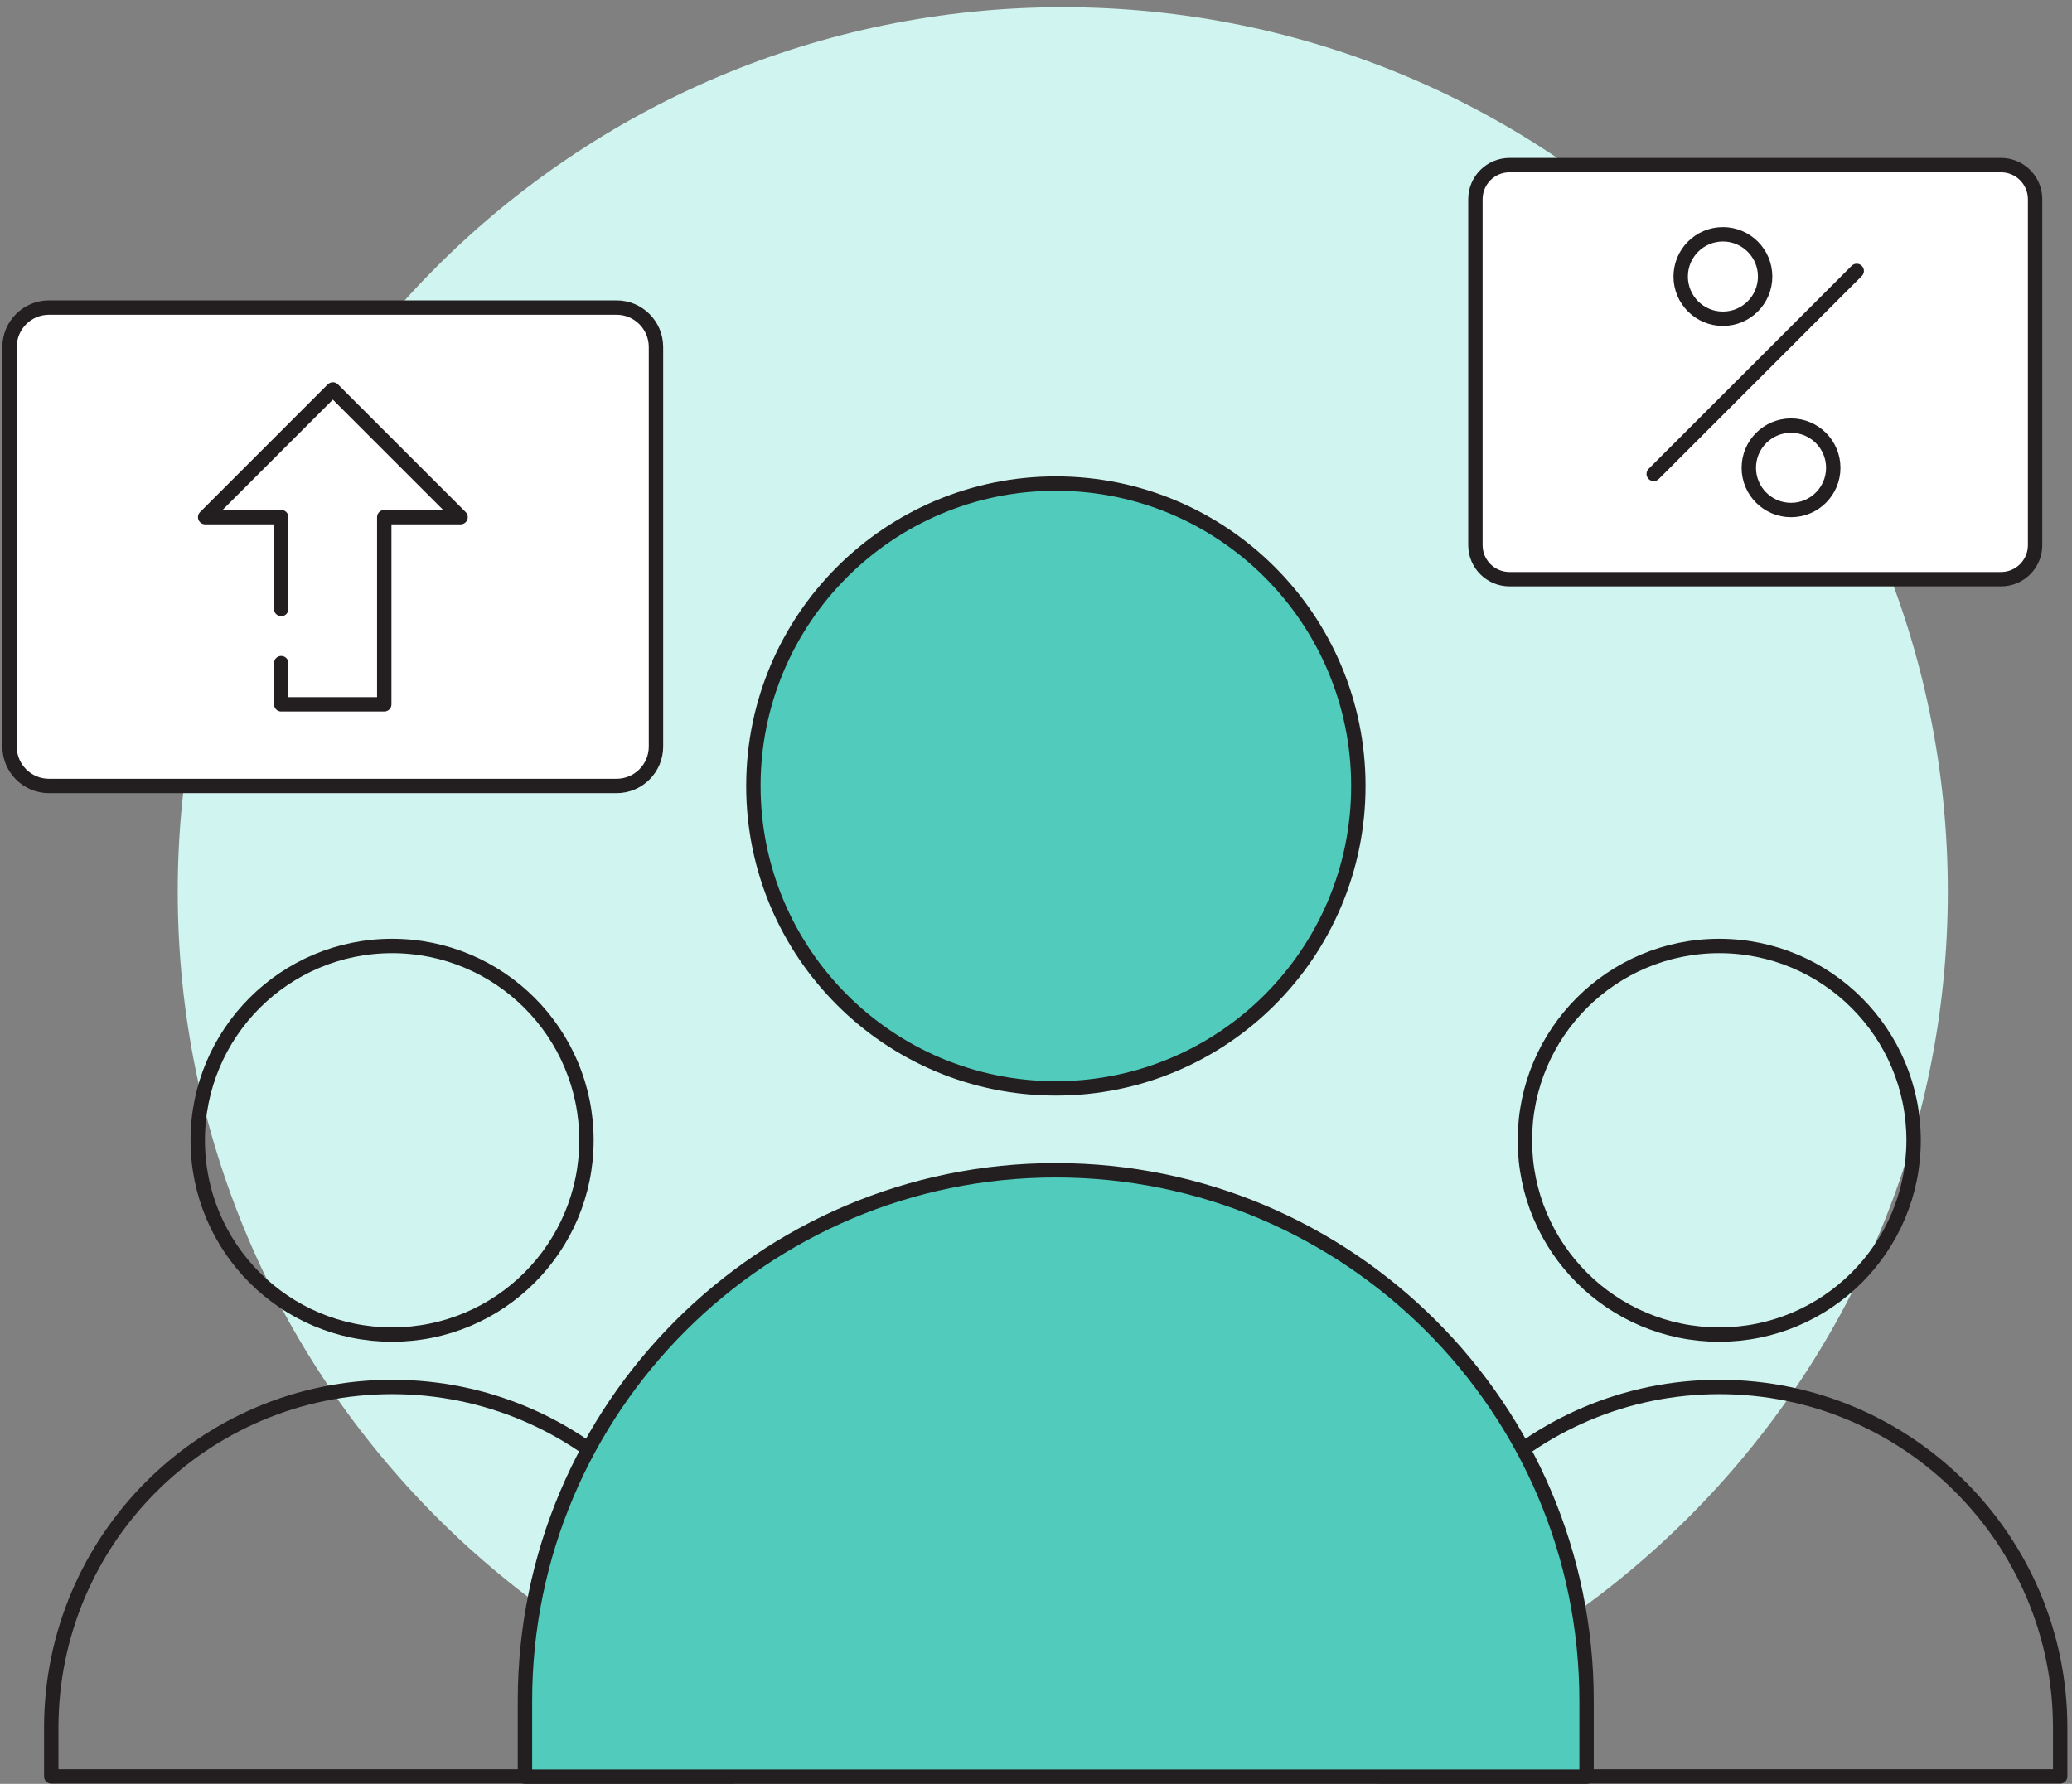 <svg width="144" height="124" viewBox="0 0 144 124" fill="none" xmlns="http://www.w3.org/2000/svg">
<rect x="0" y="0" width="144" height="124" fill="#808080" stroke="none"/>
<path d="M73.861 123.483C107.824 123.483 135.37 95.955 135.37 61.974C135.37 27.992 107.806 0.5 73.861 0.5C39.915 0.5 12.352 28.028 12.352 61.991C12.352 95.955 39.879 123.5 73.861 123.5V123.483Z" fill="#D0F4EF"/>
<path d="M27.25 92.772C34.71 92.772 40.757 86.725 40.757 79.265C40.757 71.805 34.71 65.757 27.25 65.757C19.79 65.757 13.742 71.805 13.742 79.265C13.742 86.725 19.79 92.772 27.25 92.772Z" stroke="#231F20" stroke-linecap="round" stroke-linejoin="round"/>
<path d="M27.254 96.414C40.337 96.414 50.945 107.022 50.945 120.106V123.482H3.562V120.106C3.562 107.022 14.171 96.414 27.254 96.414Z" stroke="#231F20" stroke-linecap="round" stroke-linejoin="round"/>
<path d="M119.484 92.772C126.944 92.772 132.992 86.725 132.992 79.265C132.992 71.805 126.944 65.757 119.484 65.757C112.024 65.757 105.977 71.805 105.977 79.265C105.977 86.725 112.024 92.772 119.484 92.772Z" stroke="#231F20" stroke-linecap="round" stroke-linejoin="round"/>
<path d="M119.488 96.414C132.571 96.414 143.179 107.022 143.179 120.106V123.482H95.797V120.106C95.797 107.022 106.405 96.414 119.488 96.414Z" stroke="#231F20" stroke-linecap="round" stroke-linejoin="round"/>
<path d="M42.849 21.38H3.404C1.891 21.38 0.664 22.607 0.664 24.121V51.896C0.664 53.41 1.891 54.636 3.404 54.636H42.849C44.362 54.636 45.589 53.41 45.589 51.896V24.121C45.589 22.607 44.362 21.38 42.849 21.38Z" fill="white" stroke="#231F20" stroke-linecap="round" stroke-linejoin="round"/>
<path d="M73.381 75.658C84.991 75.658 94.403 66.246 94.403 54.636C94.403 43.026 84.991 33.615 73.381 33.615C61.771 33.615 52.359 43.026 52.359 54.636C52.359 66.246 61.771 75.658 73.381 75.658Z" fill="#50CBBC" stroke="#231F20" stroke-linecap="round" stroke-linejoin="round"/>
<path d="M73.383 81.351C93.732 81.351 110.263 97.882 110.263 118.231V123.5H36.484V118.231C36.484 97.882 53.015 81.351 73.365 81.351H73.383Z" fill="#50CBBC" stroke="#231F20" stroke-linecap="round" stroke-linejoin="round"/>
<path d="M19.544 42.334V35.949H14.258L23.133 27.073L32.009 35.949H26.705V48.961H19.544V46.097" stroke="#231F20" stroke-linecap="round" stroke-linejoin="round"/>
<path d="M139.066 11.479H104.908C103.6 11.479 102.539 12.54 102.539 13.848V37.893C102.539 39.202 103.6 40.262 104.908 40.262H139.066C140.375 40.262 141.435 39.202 141.435 37.893V13.848C141.435 12.54 140.375 11.479 139.066 11.479Z" fill="white" stroke="#231F20" stroke-linecap="round" stroke-linejoin="round"/>
<path d="M114.93 32.943L129.038 18.834" stroke="#231F20" stroke-linecap="round" stroke-linejoin="round"/>
<path d="M119.74 22.158C121.36 22.158 122.674 20.844 122.674 19.223C122.674 17.602 121.36 16.288 119.74 16.288C118.119 16.288 116.805 17.602 116.805 19.223C116.805 20.844 118.119 22.158 119.74 22.158Z" stroke="#231F20" stroke-linecap="round" stroke-linejoin="round"/>
<path d="M124.474 35.453C126.095 35.453 127.409 34.139 127.409 32.519C127.409 30.898 126.095 29.584 124.474 29.584C122.853 29.584 121.539 30.898 121.539 32.519C121.539 34.139 122.853 35.453 124.474 35.453Z" stroke="#231F20" stroke-linecap="round" stroke-linejoin="round"/>
</svg>
